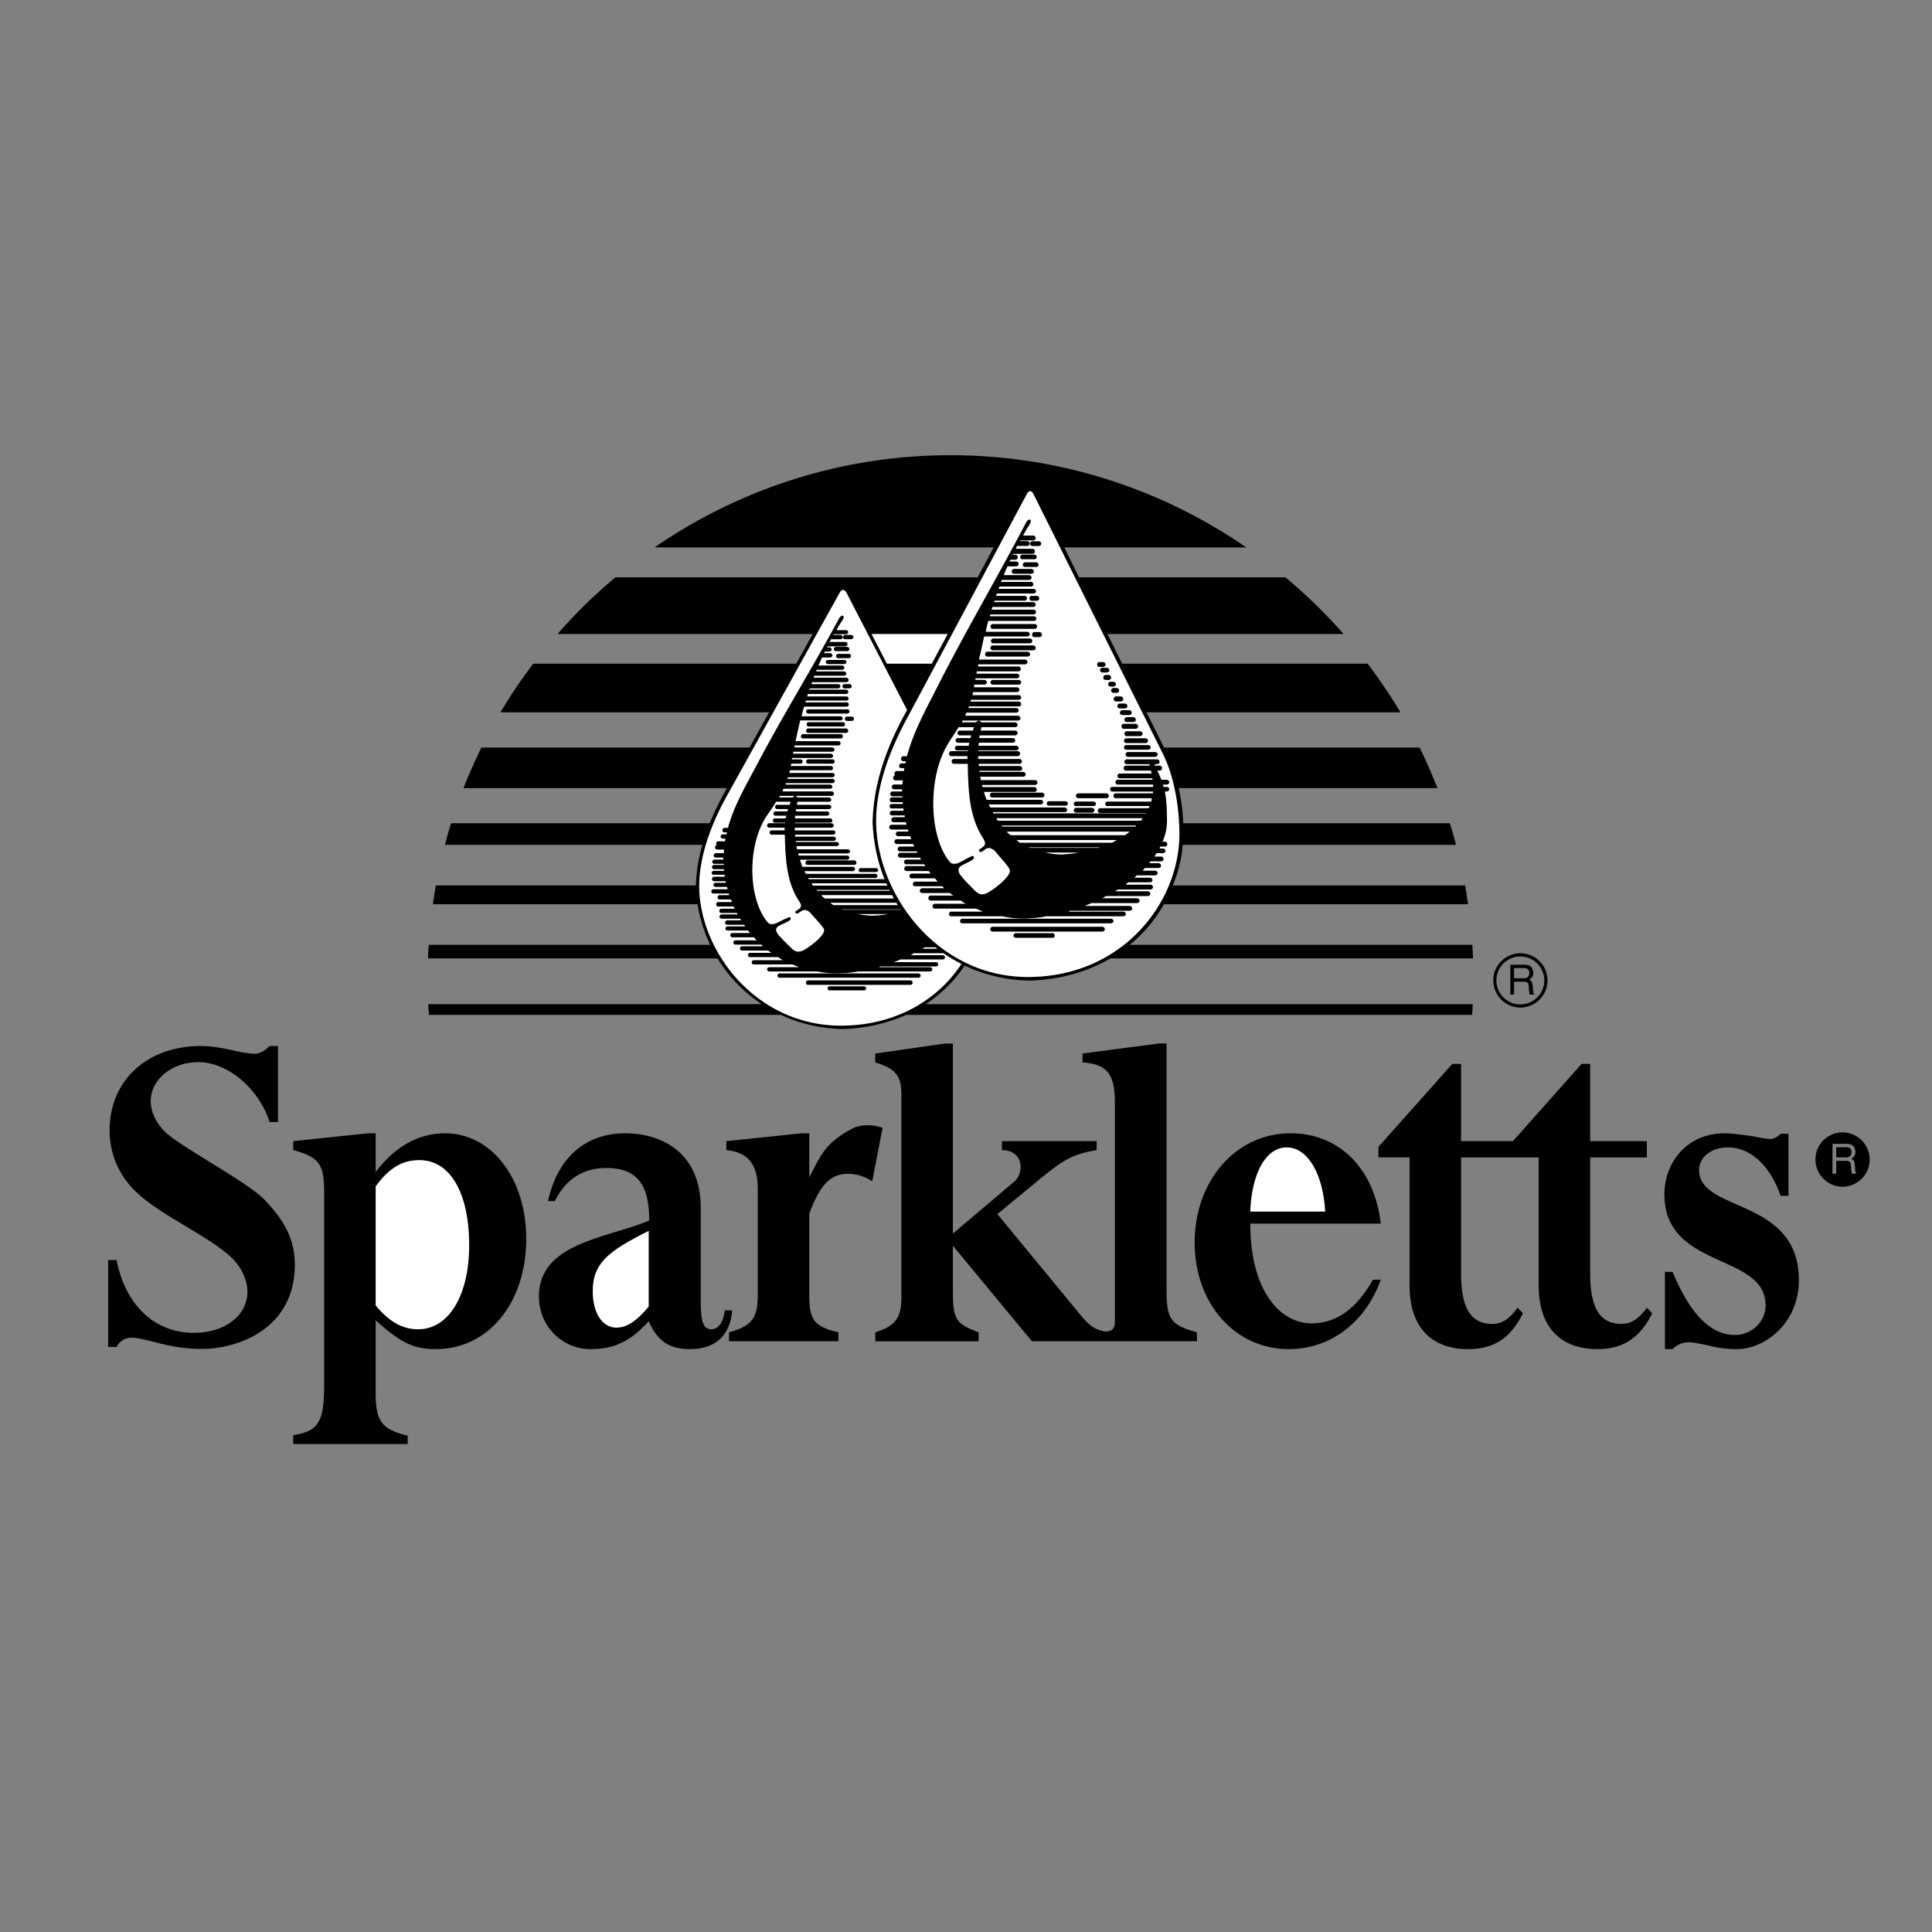 <svg xmlns="http://www.w3.org/2000/svg" width="2500" height="2500" viewBox="0 0 192.756 192.756"><rect x="0" y="0" width="192.756" height="192.756" fill="#808080" stroke="none"/><g fill-rule="evenodd" clip-rule="evenodd"><path fill="#fff" fill-opacity="0" d="M0 0h192.756v192.756H0V0z"/><path d="M118.047 82.132a19.258 19.258 0 0 0-.445-3.497h25.816a54.76 54.76 0 0 0-1.785-4.05h-25.494l-1.748-3.515h25.334c-1-1.677-2.105-3.283-3.266-4.853h-24.494l-1.48-2.961h23.566a54.118 54.118 0 0 0-5.799-5.656h-20.605l-1.463-2.979h18.162c-8.402-5.798-18.59-9.206-29.508-9.206-10.937 0-21.124 3.408-29.544 9.206h33.843L97.549 57.6H61.404a50.872 50.872 0 0 0-5.78 5.656h25.459l-1.642 2.961H53.197a52.482 52.482 0 0 0-3.265 4.853h26.797l-1.945 3.515H48.023a63.834 63.834 0 0 0-1.784 4.05h26.297l-.268.464a29.5 29.5 0 0 0-1.463 3.033H45.008a29.353 29.353 0 0 0-.606 2.159h25.672c-.375 1.32-.607 2.658-.642 4.05h-25.94c-.125.606-.214 1.249-.303 1.873h26.403a14.907 14.907 0 0 0 1.267 4.05H42.778c-.036.446-.072.91-.072 1.356H71.59c1.106 1.82 2.623 3.373 4.407 4.568H42.725c.018.355.054.713.071 1.07h35.128c1.891.891 3.997 1.373 6.244 1.408 2.266-.088 4.354-.57 6.227-1.408h56.484l.053-1.07H92.357a13.817 13.817 0 0 0 3.889-3.854c1.98.946 4.21 1.481 6.601 1.499 2.943-.107 5.639-.875 7.939-2.212h36.18c-.018-.446-.053-.91-.07-1.356h-34.184a14.143 14.143 0 0 0 3.408-4.05h30.348c-.09-.625-.18-1.267-.287-1.873h-29.168c.393-.963.695-1.998.873-3.086.055-.321.09-.643.107-.963h27.279a43.605 43.605 0 0 0-.625-2.159h-26.6v-.002z"/><path d="M103.098 49.27l12.951 25.993c1.215 2.462 1.625 5.638 1.625 7.993-.037 6.851-5.691 14.076-14.826 14.219-9.491.18-15.718-8.652-15.432-16.11.143-3.175 1.355-6.512 3.033-9.616l12.007-22.479c.177-.357.462-.357.642 0z" fill="#fff"/><path d="M94.124 95.102c.571.393 1.178.75 1.802 1.07-2.266 3.461-6.352 6.066-11.757 6.156-8.867.16-14.683-7.761-14.397-14.416.125-2.854 1.267-5.87 2.819-8.635L83.794 59.1c.178-.321.446-.321.642 0l6.065 11.739-.392.713c-1.766 3.318-2.979 6.797-3.05 10.526.089 1.98.481 3.889 1.195 5.638h-7.583c0-.054 0-.071-.035-.125h6.672c.143 0 .232-.089.232-.196 0-.125-.089-.214-.232-.214h-6.904c-.054-.107-.125-.179-.143-.268h4.817c.125 0 .232-.107.232-.196a.225.225 0 0 0-.232-.232h-5.031c-.071-.25-.161-.463-.232-.713h4.675c.143 0 .25-.089.25-.196 0-.125-.107-.214-.25-.214h-4.817c0-.072-.035-.143-.035-.214h4.924c.125 0 .25-.089.25-.196 0-.125-.125-.214-.25-.214H79.53c-.035-.107-.035-.196-.071-.321h3.996c.143 0 .25-.089.25-.196 0-.125-.107-.214-.25-.214h-4.05V83.9h3.747c.125 0 .25-.089.25-.214s-.125-.214-.25-.214h-3.818v-.196h3.782c.143 0 .232-.107.232-.214 0-.125-.089-.214-.232-.214h-3.818v-.268h3.64c.143 0 .25-.107.25-.196a.244.244 0 0 0-.25-.25h-3.64v-.054h3.515c.125 0 .232-.107.232-.196a.225.225 0 0 0-.232-.232h-3.515c.036-.107.036-.161.036-.268h3.158c.143 0 .25-.089.25-.196 0-.143-.107-.232-.25-.232h-3.087c0-.071 0-.178.036-.232h3.265c.125 0 .232-.107.232-.214 0-.125-.107-.214-.232-.214h-3.211c.035-.107.071-.196.071-.303h3.14c.125 0 .232-.107.232-.196a.236.236 0 0 0-.232-.232h-3.14c-.107-.196-.339-.196-.482 0h-1.338c0-.071.036-.089.071-.16h5.156c.143 0 .232-.107.232-.197 0-.143-.089-.25-.232-.25h-4.906c.018-.089.071-.161.089-.268h4.656c.125 0 .232-.089.232-.179a.224.224 0 0 0-.232-.231H78.37c.018-.036.018-.072.018-.143h4.656c.143 0 .232-.089.232-.196 0-.143-.09-.232-.232-.232h-4.478c0-.054.036-.107.036-.161h4.442c.143 0 .232-.107.232-.214 0-.125-.09-.214-.232-.214h-4.299c.036-.107.036-.178.071-.268h4.05c.143 0 .25-.107.25-.196 0-.143-.107-.231-.25-.231h-3.979c.036-.072.036-.179.036-.232h.91c.143 0 .25-.089.25-.214s-.107-.214-.25-.214h-.821v-.143h3.854c.143 0 .25-.107.25-.196 0-.125-.107-.232-.25-.232H79.12c0-.071.036-.125.036-.196h3.854c.143 0 .25-.107.25-.196 0-.125-.107-.232-.25-.232h-3.747c0-.071 0-.143.036-.196h4.335c.143 0 .231-.09.231-.214 0-.125-.089-.214-.231-.214H79.37c.161-.696.303-1.356.464-2.07h4.014c.125 0 .232-.089.232-.178a.225.225 0 0 0-.232-.232h-3.871c.071-.339.143-.625.25-.963h4.228c.143 0 .232-.107.232-.196 0-.143-.089-.232-.232-.232h-4.103c0-.071.054-.107.054-.178h4.032c.125 0 .232-.089.232-.197 0-.125-.107-.214-.232-.214h-3.907c.036-.071.036-.178.071-.25h3.783c.142 0 .25-.089.25-.196 0-.143-.107-.232-.25-.232h-3.658c.054-.036.054-.107.071-.125h2.801c.125 0 .25-.107.25-.196 0-.143-.125-.232-.25-.232h-2.658c.053-.071.053-.125.071-.196h3.425c.125 0 .232-.107.232-.196 0-.143-.107-.25-.232-.25H81.19c0-.071.036-.125.054-.196h2.926c.143 0 .268-.089.268-.196 0-.143-.125-.232-.268-.232h-2.729c0-.053.018-.107.018-.161h2.551c.143 0 .232-.107.232-.196a.225.225 0 0 0-.232-.232h-2.34c.107-.268.215-.535.339-.803h.803c.125 0 .232-.089.232-.196a.225.225 0 0 0-.232-.232h-.589c0-.071.036-.089.072-.16h.446c.125 0 .232-.107.232-.197a.236.236 0 0 0-.232-.232h-.25c.035-.036.035-.071.035-.089h1.784c.143 0 .25-.125.25-.214 0-.125-.107-.232-.25-.232h-1.552c.053-.089.107-.16.143-.268h.945c.125 0 .232-.089.232-.196a.235.235 0 0 0-.232-.231h-.695c0-.036.035-.036.035-.072h1.196c.142 0 .25-.089.25-.196 0-.125-.107-.214-.25-.214h-.928c.196-.375.41-.713.625-1.035.285-.429-.107-.589-.357-.143-2.658 4.942-5.53 9.527-8.313 14.808-1.106 2.087-2.141 3.817-2.783 6.102h-.356c-.107 0-.196.106-.196.25 0 .089.089.196.196.196h.25c0 .071-.036.125-.036.196h-.375c-.107 0-.214.09-.214.232 0 .089.107.196.214.196h.267c0 .089-.036.16-.036.268h-.696c-.089 0-.196.089-.196.232 0 .053.036.125.071.161-.107 0-.178.089-.178.232 0 .107.107.196.214.196h.678c0 .143-.018.232-.018.357h-.803c-.089 0-.214.106-.214.25 0 .089.125.196.214.196h.749V85.759h-.891a.233.233 0 0 0-.214.232c0 .106.125.196.214.196h.945v.107h-.963a.206.206 0 0 0-.214.214c0 .107.089.214.214.214h.981v.161h-1.035c-.089 0-.196.107-.196.196 0 .107.107.196.196.196h1.106v.196h-1.052c-.125 0-.214.107-.214.25 0 .089.089.196.214.196h1.16v.16h-1.017c-.125 0-.214.089-.214.232 0 .089.089.178.214.178h1.124a.576.576 0 0 1 .071.232h-1.392a.225.225 0 0 0-.232.231c0 .09.089.197.232.197h1.516c0 .071.036.107.036.161h-.964c-.089 0-.196.107-.196.231 0 .107.107.197.196.197h1.143c.035.103.071.175.107.264h-1.392c-.089 0-.196.107-.196.25 0 .089.107.196.196.196h1.553c.035.089.071.161.106.214h-1.338c-.107 0-.196.107-.196.232 0 .106.089.196.196.196h1.57c0 .071.054.107.054.143h-1.588c-.107 0-.215.107-.215.232 0 .089.107.196.215.196h1.855c.036.072.036.09.072.161h-1.374c-.107 0-.214.107-.214.25 0 .089.107.196.214.196h1.695c.018.054.054.089.089.161H72.59a.217.217 0 0 0-.214.214c0 .107.107.196.214.196h2.051c.072.125.143.178.179.25h-1.748c-.107 0-.214.089-.214.231 0 .107.107.197.214.197h2.159c.071.107.178.196.25.303h-2.105c-.107 0-.214.089-.214.232 0 .089.107.196.214.196h2.586c.036.054.09.09.125.161h-2.034a.236.236 0 0 0-.232.232c0 .089.107.196.232.196h2.587c.107.089.214.161.321.232H74.82c-.107 0-.196.107-.196.232 0 .089.089.196.196.196h2.819c.143.107.303.196.446.303h-2.873c-.125 0-.214.089-.214.231 0 .107.089.197.214.197h3.872c.214.106.411.16.625.268h-2.961c-.107 0-.214.106-.214.232 0 .088.107.195.214.195h4.781c.696.143 1.374.195 2.105.195.66-.035 1.302-.053 1.962-.195h7.19c.143 0 .232-.107.232-.195a.224.224 0 0 0-.232-.232h-5.103c.054-.036.125-.036.143-.072h5.548c.143 0 .232-.089.232-.195 0-.143-.089-.232-.232-.232H89.2c.214-.107.428-.161.624-.268h4.21c.143 0 .25-.089.25-.196 0-.143-.107-.232-.25-.232h-3.175c.107-.054.196-.125.321-.196h2.944v-.001z" fill="#fff"/><path d="M76.461 81.454c.286-.428.642-.892.963-1.463h1.463c-.036.107-.071.196-.107.303h-1.231a.206.206 0 0 0-.214.214c0 .107.089.214.214.214h1.089a.506.506 0 0 0-.072.232h-1.213c-.089 0-.196.089-.196.232 0 .107.107.196.196.196h1.106c-.018.107-.071.161-.071.268H77.3c-.107 0-.197.089-.197.232 0 .089.089.196.197.196h1.034v.054h-1.587c-.107 0-.214.107-.214.25 0 .089.107.196.214.196h1.552a.345.345 0 0 0 0 .268h-1.32c-.089 0-.196.089-.196.214 0 .107.107.214.196.214h1.32c.071 2.355.143 4.764 1.481 6.708.107.196.232.41.035.625-.178.161-.285.214-.41.286-.143.106.054.339.197.231.178-.107.231-.161.41-.25.25-.178.588-.054.838.196.375.463.856.928 1.195 1.374.214.268.304.464-.143.981-.393.481-1.106 1.017-1.677 1.355-.446.214-.785.286-1.267-.178-.428-.429-.696-.66-1.285-1.32-.196-.268-.41-.589-.036-.856.357-.232.821-.357 1.178-.625.161-.143.036-.374-.143-.268-.41.161-.678.321-1.177.554-.268.125-.678.178-.856-.018-1.998-2.266-2.14-7.6-.178-10.615zM88.486 66.218l-1.534-2.961h7.6l-1.588 2.961h-4.478z" fill="#fff"/><path d="M116.389 78.51h-.303c-.037-.089-.037-.161-.072-.231h.375c.143 0 .268-.107.268-.232 0-.143-.125-.25-.268-.25h-.518c-.125-.303-.25-.589-.41-.91h.232c.143 0 .25-.125.25-.232 0-.16-.107-.268-.25-.268h-.465c0-.036 0-.036-.018-.036 0-.036 0-.071-.035-.107h.25c.143 0 .268-.107.268-.214a.263.263 0 0 0-.268-.267h-3.033c-.09 0-.215.107-.215.267 0 .107.125.214.215.214h2.301v.143h-2.373c-.105 0-.213.107-.213.268 0 .107.107.232.213.232h2.516c0 .089.037.179.072.286h-3.211c-.107 0-.215.107-.215.25 0 .106.107.231.215.231h3.281v.143h-3.461c-.107 0-.23.107-.23.25 0 .125.123.232.23.232h3.533v.231h-4.086c-.107 0-.213.089-.213.25 0 .107.105.214.213.214h4.068v.179h-3.746c-.107 0-.197.125-.197.25s.09.231.197.231h3.621c0 .107-.035.232-.035.339h-4.389c-.107 0-.215.107-.215.25 0 .107.107.196.215.196h4.209a.514.514 0 0 0-.07.214h-4.871c-.107 0-.232.107-.232.268 0 .107.125.214.232.214h4.604v.036H99.084c0-.036 0-.071-.037-.125h7.172c.125 0 .25-.089.25-.196a.26.26 0 0 0-.25-.268h-7.422c-.035-.107-.105-.178-.16-.303h5.174c.143 0 .268-.107.268-.214 0-.143-.125-.25-.268-.25h-5.387c-.072-.268-.197-.517-.25-.785h4.994c.162 0 .268-.107.268-.214 0-.161-.105-.268-.268-.268h-5.154c0-.071-.037-.143-.037-.214h5.281c.143 0 .25-.125.25-.214 0-.161-.107-.268-.25-.268h-5.387c-.037-.107-.037-.232-.09-.339h4.281c.16 0 .268-.107.268-.214a.263.263 0 0 0-.268-.268h-4.354v-.107h4.033c.143 0 .25-.107.25-.214 0-.143-.107-.268-.25-.268h-4.086v-.214h4.049c.145 0 .25-.107.25-.232a.243.243 0 0 0-.25-.25H97.6v-.285h3.926c.143 0 .25-.125.25-.232 0-.143-.107-.268-.25-.268H97.6v-.071h3.766c.16 0 .268-.106.268-.214 0-.143-.107-.25-.268-.25H97.6c.055-.125.055-.196.055-.303h3.371c.16 0 .268-.107.268-.214 0-.161-.107-.25-.268-.25h-3.318c0-.089 0-.196.055-.268h3.496c.16 0 .268-.125.268-.232 0-.143-.107-.25-.268-.25h-3.426c.037-.107.072-.232.072-.339h3.354c.16 0 .268-.107.268-.214a.263.263 0 0 0-.268-.268h-3.354c-.125-.214-.375-.214-.518 0h-1.41c0-.054.018-.107.071-.178h5.495c.16 0 .268-.107.268-.214 0-.16-.107-.268-.268-.268H96.3c.036-.107.071-.178.107-.303h4.96c.16 0 .268-.107.268-.215 0-.143-.107-.25-.268-.25h-4.764c.053-.053.053-.071.053-.161h4.978c.143 0 .25-.089.25-.214 0-.143-.107-.268-.25-.268h-4.799c0-.071.035-.107.035-.179h4.764c.143 0 .25-.107.25-.214a.244.244 0 0 0-.25-.25h-4.621c.053-.125.053-.197.072-.303h4.352c.162 0 .268-.107.268-.214 0-.161-.105-.268-.268-.268h-4.264c.018-.071.018-.196.018-.268h1c.16 0 .268-.106.268-.214 0-.143-.107-.25-.268-.25h-.875v-.161h4.121c.162 0 .268-.107.268-.214 0-.143-.105-.25-.268-.25h-4.014c0-.071.035-.161.035-.232h4.141c.143 0 .25-.107.25-.232s-.107-.25-.25-.25h-4.016c0-.072 0-.143.018-.214h4.658c.143 0 .248-.125.248-.232a.242.242 0 0 0-.248-.25h-4.586c.197-.785.34-1.517.518-2.302h4.281c.16 0 .268-.107.268-.214 0-.143-.107-.25-.268-.25h-4.121c.072-.375.143-.696.25-1.088h4.549c.143 0 .25-.107.25-.196 0-.161-.107-.268-.25-.268h-4.389c0-.071.035-.125.035-.178h4.301c.16 0 .268-.125.268-.232 0-.143-.107-.25-.268-.25h-4.156c.035-.089.035-.196.07-.268h4.051c.16 0 .268-.107.268-.232a.26.26 0 0 0-.268-.25h-3.908c.053-.036.053-.107.072-.143h2.996c.143 0 .25-.125.25-.214 0-.16-.107-.268-.25-.268h-2.836c.018-.071.018-.143.07-.232h3.641c.16 0 .268-.107.268-.214 0-.143-.107-.25-.268-.25h-3.461a.42.42 0 0 1 .088-.232h3.123c.143 0 .25-.107.25-.214a.244.244 0 0 0-.25-.25h-2.943c0-.071.018-.125.018-.196h2.73c.16 0 .266-.107.266-.214 0-.161-.105-.268-.266-.268h-2.498c.105-.304.213-.589.373-.875h.84c.16 0 .268-.125.268-.232 0-.143-.107-.25-.268-.25h-.625c0-.072.035-.107.09-.178h.463c.143 0 .25-.125.25-.232 0-.16-.107-.268-.25-.268h-.268c.055-.018.055-.071.055-.089h1.908c.16 0 .268-.125.268-.232a.263.263 0 0 0-.268-.268h-1.641c.018-.106.088-.178.125-.285h.998c.16 0 .268-.125.268-.232 0-.143-.107-.25-.268-.25h-.73c0-.036.035-.036.035-.072h1.285c.16 0 .268-.107.268-.214 0-.161-.107-.268-.268-.268h-1c.232-.411.445-.767.678-1.142.303-.481-.107-.66-.375-.143-2.871 5.495-5.922 10.615-8.902 16.485-1.178 2.337-2.284 4.282-2.979 6.815h-.375c-.107 0-.214.125-.214.268 0 .107.107.232.214.232h.268c0 .071-.036.143-.036.214h-.41c-.107 0-.232.107-.232.25 0 .125.125.231.232.231h.285c0 .107-.018.179-.018.286h-.75c-.107 0-.214.125-.214.268 0 .071.036.143.053.179-.107 0-.178.107-.178.267 0 .107.125.214.232.214h.731c0 .143-.036.25-.036.411h-.856c-.089 0-.214.106-.214.25 0 .107.125.232.214.232h.821v.214h-.964c-.106 0-.214.107-.214.25 0 .125.107.231.214.231h1v.107h-1.035c-.107 0-.232.107-.232.25 0 .125.125.231.232.231h1.07v.179h-1.106c-.107 0-.214.107-.214.232a.23.23 0 0 0 .214.214h1.177v.232h-1.142c-.107 0-.232.107-.232.25 0 .107.125.214.232.214h1.267v.179h-1.106c-.125 0-.231.125-.231.268 0 .125.106.231.231.231h1.213c.018.072.071.179.071.25h-1.48c-.143 0-.25.107-.25.268 0 .089.107.214.25.214h1.624c0 .071.036.107.036.196h-1.035c-.107 0-.213.09-.213.25 0 .107.106.214.213.214h1.213c.054.125.089.196.107.303h-1.463c-.107 0-.214.107-.214.25 0 .106.107.231.214.231h1.659c.036.107.071.179.107.25h-1.427c-.107 0-.232.125-.232.268 0 .107.125.214.232.214h1.694c0 .071.036.107.036.143h-1.695c-.125 0-.232.107-.232.268 0 .107.107.214.232.214h1.999c.018.072.018.125.071.196h-1.498c-.089 0-.196.107-.196.25 0 .107.107.214.196.214h1.819a.62.62 0 0 0 .125.178h-1.891c-.107 0-.232.125-.232.268 0 .125.125.232.232.232h2.212c.071.107.143.178.178.25h-1.873c-.107 0-.232.107-.232.268 0 .107.125.214.232.214h2.319c.072.107.179.214.268.321h-2.248c-.125 0-.232.125-.232.268 0 .125.107.196.232.196h2.729c.054.089.125.125.161.197h-2.177a.269.269 0 0 0-.25.25c0 .125.125.232.25.232h2.766c.107.107.214.178.339.25h-2.284c-.107 0-.214.107-.214.268 0 .107.107.232.214.232h3.015c.143.107.321.196.482.321H93.25c-.107 0-.214.107-.214.268a.23.23 0 0 0 .214.214h4.139c.213.107.445.179.66.303h-3.158c-.107 0-.214.107-.214.25 0 .106.107.214.214.214h5.121c.73.16 1.463.231 2.248.231.713-.053 1.408-.071 2.104-.231h7.707c.145 0 .25-.107.25-.214a.243.243 0 0 0-.25-.25h-5.459c.035-.053.107-.053.143-.089h5.941c.143 0 .268-.107.268-.214a.264.264 0 0 0-.268-.268h-4.459c.213-.106.445-.178.66-.285h4.531c.16 0 .268-.125.268-.232 0-.143-.107-.25-.268-.25h-3.426c.107-.071.232-.161.338-.214h4.176c.143 0 .25-.125.25-.232a.244.244 0 0 0-.25-.25h-3.248c.072-.089.18-.107.25-.178h3.248c.143 0 .268-.125.268-.232 0-.143-.125-.25-.268-.25h-2.463c.072-.071.143-.143.25-.231h2.176c.145 0 .25-.089.25-.197 0-.16-.105-.268-.25-.268h-1.551l.232-.232h1.818c.16 0 .268-.107.268-.214 0-.143-.107-.25-.268-.25h-1.23c.072-.072.143-.161.215-.268h1.355c.16 0 .268-.107.268-.214 0-.161-.107-.268-.268-.268h-.91a.604.604 0 0 1 .143-.179h1.035c.143 0 .25-.125.25-.231a.244.244 0 0 0-.25-.25h-.66c.053-.107.143-.214.213-.339h.625c.143 0 .268-.107.268-.214 0-.143-.125-.25-.268-.25h-.32c.035-.071.035-.125.053-.196h.465c.143 0 .25-.107.25-.214 0-.161-.107-.268-.25-.268h-.232a5.134 5.134 0 0 0 .445-2.355c0-1.213-.07-1.998-.213-2.658h.178c.143 0 .268-.107.268-.214-.002-.152-.127-.242-.269-.242z"/><path d="M109.662 66.539h.375c.143 0 .268-.107.268-.232 0-.143-.125-.25-.268-.25h-.375c-.107 0-.195.107-.195.25 0 .125.088.232.195.232zM109.752 66.878c0 .107.107.214.215.214h.445c.143 0 .268-.107.268-.214 0-.143-.125-.25-.268-.25h-.445c-.108 0-.215.108-.215.25zM110.305 67.342c-.125 0-.232.125-.232.268 0 .125.107.232.232.232h.285c.162 0 .268-.107.268-.232a.262.262 0 0 0-.268-.268h-.285zM110.555 68.27c0 .107.125.232.215.232h.32c.125 0 .25-.125.25-.232a.255.255 0 0 0-.25-.25h-.32c-.09 0-.215.107-.215.25zM110.857 68.894c0 .125.107.232.232.232h.32c.145 0 .25-.107.25-.232a.254.254 0 0 0-.25-.25h-.32c-.124.001-.232.126-.232.25zM111.107 69.75c0 .125.107.232.232.232h.463c.162 0 .268-.107.268-.232a.262.262 0 0 0-.268-.268h-.463c-.124.001-.232.126-.232.268zM111.482 70.464c0 .107.107.214.215.214h.518c.16 0 .266-.107.266-.214 0-.161-.105-.268-.266-.268h-.518c-.107.001-.215.108-.215.268zM111.732 71.107c0 .125.125.231.232.231h.695c.143 0 .25-.107.25-.231a.255.255 0 0 0-.25-.25h-.695c-.107 0-.232.125-.232.25zM112.178 71.82c0 .107.125.214.215.214h.678c.143 0 .25-.107.25-.214 0-.143-.107-.268-.25-.268h-.678c-.09 0-.215.125-.215.268zM112.107 72.213c-.125 0-.215.125-.215.268 0 .125.09.232.215.232h1.178c.143 0 .268-.107.268-.232a.275.275 0 0 0-.268-.268h-1.178zM112.178 73.229c0 .089.125.214.215.214h1.338c.143 0 .268-.125.268-.214a.263.263 0 0 0-.268-.268h-1.338c-.09.001-.215.108-.215.268zM112.143 73.925c0 .107.107.214.232.214h1.908c.143 0 .25-.107.25-.214 0-.161-.107-.268-.25-.268h-1.908c-.125.001-.232.108-.232.268zM112.143 74.585c0 .107.107.214.232.214h2.158c.16 0 .268-.107.268-.214 0-.143-.107-.25-.268-.25h-2.158c-.125 0-.232.108-.232.25zM112.303 75.281c0 .107.09.232.215.232h2.711c.16 0 .268-.125.268-.232 0-.143-.107-.25-.268-.25h-2.711c-.125.001-.215.108-.215.25zM107.344 81.08h1.588c.143 0 .268-.107.268-.232 0-.143-.125-.25-.268-.25h-1.588c-.107 0-.215.106-.215.25 0 .124.107.232.215.232zM107.344 80.419h1.73c.16 0 .268-.089.268-.196 0-.143-.107-.25-.268-.25h-1.73c-.107 0-.215.107-.215.25 0 .107.107.196.215.196zM107.576 79.634h2.801c.143 0 .25-.107.25-.231a.255.255 0 0 0-.25-.25h-2.801c-.125 0-.232.125-.232.25 0 .124.107.231.232.231zM104.65 80.384h1.623c.143 0 .268-.072.268-.196 0-.143-.125-.25-.268-.25h-1.623c-.107 0-.215.106-.215.25.001.124.108.196.215.196zM98.762 79.349c0 .106.107.214.215.214h4.977c.143 0 .25-.107.25-.214 0-.143-.107-.268-.25-.268h-4.977c-.108.001-.215.125-.215.268zM101.635 67.842h-2.588c-.105 0-.23.107-.23.25 0 .107.125.214.23.214h2.588c.143 0 .25-.106.25-.214a.245.245 0 0 0-.25-.25zM98.494 65.023c-.107 0-.213.107-.213.268 0 .107.105.214.213.214h4.014c.145 0 .268-.107.268-.214a.262.262 0 0 0-.268-.268h-4.014zM103.33 64.666c0-.161-.107-.268-.268-.268h-4.016c-.105 0-.23.107-.23.268 0 .107.125.214.23.214h4.016c.161 0 .268-.107.268-.214zM98.869 63.97c0 .107.107.214.215.214h3.656c.143 0 .25-.107.25-.214 0-.161-.107-.268-.25-.268h-3.656c-.107.001-.215.108-.215.268zM103.686 63.061h-.518c-.105 0-.195.125-.195.268 0 .125.09.232.195.232h.518c.162 0 .268-.107.268-.232a.262.262 0 0 0-.268-.268zM103.223 62.257h-4.176c-.105 0-.23.107-.23.268 0 .107.125.214.23.214h4.176c.143 0 .25-.107.25-.214 0-.16-.108-.268-.25-.268zM102.705 59.724c0 .089.107.214.213.214h.518c.143 0 .25-.125.25-.214 0-.16-.107-.268-.25-.268h-.518c-.106.001-.213.108-.213.268zM100.939 57.03c0 .107.088.214.213.214h1.73c.16 0 .268-.107.268-.214a.263.263 0 0 0-.268-.268h-1.73c-.125 0-.213.126-.213.268zM103.615 56.37c0-.161-.107-.268-.25-.268h-1.105c-.107 0-.215.107-.215.268 0 .107.107.196.215.196h1.105c.143 0 .25-.089.25-.196zM103.168 55.799c.162 0 .268-.107.268-.214 0-.143-.105-.25-.268-.25h-1.176c-.107 0-.215.107-.215.25 0 .106.107.214.215.214h1.176zM102.775 54.247c0 .107.107.232.215.232h.625c.16 0 .268-.125.268-.232 0-.143-.107-.25-.268-.25h-.625c-.107.001-.215.107-.215.25zM85.863 87.002h1.517c.143 0 .232-.071.232-.16a.225.225 0 0 0-.232-.232h-1.517c-.107 0-.196.107-.196.232 0 .089.089.16.196.16zM80.351 86.092c0 .09.125.197.214.197h4.638c.143 0 .25-.107.25-.197a.244.244 0 0 0-.25-.25h-4.638c-.089.001-.214.108-.214.25zM83.044 75.763h-2.408c-.107 0-.214.089-.214.214s.106.214.214.214h2.408c.143 0 .232-.089.232-.214s-.089-.214-.232-.214zM80.119 73.248c-.107 0-.214.089-.214.231 0 .09.107.197.214.197h3.746c.143 0 .232-.107.232-.197 0-.143-.089-.231-.232-.231h-3.746zM84.632 72.926a.244.244 0 0 0-.25-.25h-3.747c-.107 0-.214.107-.214.25 0 .089.106.196.214.196h3.747c.143.001.25-.106.25-.196zM80.476 72.284c0 .107.089.197.196.197h3.408c.143 0 .231-.089.231-.197 0-.143-.089-.231-.231-.231h-3.408c-.107-.001-.196.088-.196.231zM84.971 71.499h-.481c-.107 0-.196.089-.196.214 0 .107.089.214.196.214h.481c.143 0 .232-.107.232-.214 0-.125-.089-.214-.232-.214zM84.525 70.768h-3.889a.217.217 0 0 0-.214.214.23.23 0 0 0 .214.214h3.889c.143 0 .232-.107.232-.214 0-.125-.089-.214-.232-.214zM84.043 68.484c0 .089.107.196.196.196h.5c.125 0 .232-.107.232-.196a.225.225 0 0 0-.232-.232h-.5c-.088 0-.196.089-.196.232zM82.384 66.058c0 .107.107.196.214.196h1.624c.143 0 .231-.089.231-.196 0-.125-.089-.214-.231-.214h-1.624a.217.217 0 0 0-.214.214zM84.9 65.451c0-.125-.089-.214-.232-.214h-1.035a.217.217 0 0 0-.214.214c0 .125.107.214.214.214h1.035c.143 0 .232-.089.232-.214zM84.49 64.969c.143 0 .25-.089.25-.196 0-.143-.107-.232-.25-.232h-1.088c-.125 0-.214.089-.214.232 0 .107.09.196.214.196h1.088zM84.097 63.578c0 .107.125.196.214.196h.589c.143 0 .25-.089.25-.196 0-.125-.107-.231-.25-.231h-.589c-.089-.001-.214.106-.214.231zM88.45 87.252z"/><path d="M94.605 74.175c.286-.481.66-.999 1.035-1.624h1.534c-.035.107-.088.232-.107.339h-1.319c-.107 0-.214.107-.214.25 0 .107.107.232.214.232h1.16a.653.653 0 0 0-.071.268H95.57a.24.24 0 0 0-.232.25c0 .107.125.214.232.214h1.16a.58.58 0 0 0-.072.303h-1.177c-.107 0-.214.107-.214.25a.23.23 0 0 0 .214.214h1.088v.071h-1.677c-.107 0-.214.125-.214.268 0 .107.107.232.214.232h1.659c-.054.107-.054.178 0 .285h-1.392c-.107 0-.214.107-.214.25 0 .125.107.232.214.232h1.392c.054 2.623.125 5.316 1.569 7.475.107.232.268.5.055.714-.197.196-.303.268-.465.339-.125.107.072.357.232.25.178-.107.25-.196.445-.304.25-.178.625-.018.893.232.393.518.91 1.035 1.285 1.552.213.286.338.518-.143 1.07-.447.553-1.195 1.124-1.82 1.499-.482.25-.838.321-1.355-.196-.446-.464-.75-.714-1.356-1.445-.232-.303-.428-.678-.036-.981.375-.25.875-.392 1.232-.695.178-.143.053-.411-.143-.286-.447.178-.714.375-1.231.625-.304.16-.749.178-.928-.036-2.124-2.517-2.267-8.493-.18-11.847z" fill="#fff"/><path d="M86.202 98.402h-3.443c-.089 0-.196.09-.196.215 0 .107.107.195.196.195h3.443c.107 0 .214-.088.214-.195a.217.217 0 0 0-.214-.215zM90.823 97.814H80.6c-.107 0-.196.125-.196.25 0 .088.089.195.196.195h10.223c.143 0 .231-.107.231-.195.001-.125-.088-.25-.231-.25zM91.608 97.117H77.782c-.107 0-.214.107-.214.232 0 .107.107.197.214.197h13.826c.143 0 .25-.09.25-.197 0-.124-.108-.232-.25-.232zM105.023 93.104h-3.674c-.125 0-.232.107-.232.25 0 .107.107.214.232.214h3.674c.107 0 .215-.107.215-.214 0-.143-.107-.25-.215-.25zM109.967 92.461H99.012c-.107 0-.215.125-.215.25s.107.232.215.232h10.955c.143 0 .268-.107.268-.232-.001-.124-.126-.25-.268-.25zM110.822 91.659H95.997c-.107 0-.214.107-.214.25a.23.23 0 0 0 .214.214h14.825c.143 0 .268-.106.268-.214 0-.143-.125-.25-.268-.25z"/><path d="M93.321 94.513c.071.054.143.107.214.143h-1.517c.072-.053.179-.089.25-.143h1.053zM89.431 90.071c.054.071.09.161.143.232h-6.422a1.101 1.101 0 0 1-.286-.232h6.565zM89.003 89.304c.053.107.125.231.178.339h-6.886a1.597 1.597 0 0 1-.357-.339h7.065zM88.736 88.787c.018.036.035.054.035.089h-7.243c-.018-.036-.018-.054-.071-.089h7.279zM88.432 88.126c.036.089.072.161.09.232h-7.404a.418.418 0 0 1-.125-.232h7.439zM89.859 90.731c0 .018.018.036.018.036h-5.834v-.036h5.816zM87.094 91.356c-.535 0-1.053-.072-1.57-.161h3.104c-.517.089-1.034.143-1.534.161zM113.998 81.632c-.053.107-.125.179-.16.25H99.564a.875.875 0 0 1-.16-.25h14.594zM112.25 83.328h-11.418a1.833 1.833 0 0 1-.393-.357h12.256c-.142.142-.302.249-.445.357zM110.965 84.077h-9.223c-.107-.089-.197-.161-.305-.268h9.973c-.142.107-.303.179-.445.268zM109.662 84.594h-6.957v-.054h7.012c-.055.001-.055.054-.055.054zM113.285 82.471h-13.273c-.037-.018-.037-.071-.09-.107h13.434a.15.15 0 0 1-.071.107zM105.988 85.254a7.86 7.86 0 0 1-1.713-.196h3.336c-.552.125-1.107.143-1.623.196z" fill="#fff"/><path d="M27.739 104.361H26.9c-.535.535-1.035.768-1.463.768-.749 0-1.588-.197-2.479-.393-.875-.197-1.873-.375-2.944-.375-5.334 0-9.081 3.443-9.081 8.402 0 2.248.838 4.389 2.569 6.084 2.409 2.391 7.493 4.531 9.706 6.727 1.088 1.123 1.481 2.391 1.481 3.301 0 2.336-2.213 4.104-5.317 4.104-4.139 0-6.904-2.98-7.743-7.262h-.839v8.67h.839c.303-.588.839-.928 1.48-.928 1.481 0 3.604 1.125 7.047 1.125 3.55 0 9.259-1.998 9.259-8.385 0-2.48-.981-4.426-3.14-6.619-1.784-1.748-8.386-5.246-9.812-6.654-.892-.875-1.428-2-1.428-3.07 0-2.141 2.105-3.889 4.728-3.889 2.961 0 6.066 2.623 7.136 5.977h.839v-7.583h.001z"/><path d="M32.341 138.152c0 3.621-.5 4.656-3.086 5.031v.891h11.418v-.838c-2.587-.625-3.193-1.41-3.193-4.246v-7.262c2.551 2.303 3.836 2.873 6.012 2.873 5.228 0 9.01-4.604 9.01-11.008 0-6.012-3.461-10.525-8.1-10.525-2.641 0-5.013 1.32-6.922 3.871v-3.871h-.767l-7.458.785v.891c2.783.732 3.086 1.623 3.086 4.301v19.107z"/><path d="M37.479 118.367c1.374-1.893 2.694-2.623 4.371-2.623 3.05 0 4.959 3.246 4.959 8.492 0 5.031-2.052 8.385-5.084 8.385-1.552 0-2.836-.695-4.246-2.373v-11.881z" fill="#fff"/><path d="M69.914 120.508c0-5.496-3.871-7.439-7.546-7.439-4.015 0-6.78 2.516-7.69 6.762h.678c1.088-2.195 2.818-3.301 5.138-3.301 3.087 0 4.282 1.676 4.282 5.244-4.193 1.766-11.008 2.195-11.008 7.582 0 2.945 2.319 5.246 5.138 5.246 2.087 0 3.675-.57 5.405-2.355l.411-.428c.874 1.998 2.052 2.783 4.139 2.783 2.498 0 3.996-1.355 4.192-3.871h-.731c-.178 1.248-.642 1.891-1.374 1.891-.768 0-1.035-.803-1.035-2.676v-9.438h.001z"/><path d="M64.722 130.355c-1.178 1.428-2.177 2.105-3.229 2.105-1.409 0-2.355-1.48-2.355-3.623 0-2.676 1.321-3.924 5.584-6.029v7.547z" fill="#fff"/><path d="M88.058 112.533c-.66-.285-2.069-.465-3.104.105-2.623 1.41-3.068 2.623-4.211 4.818v-4.389h-.767l-7.511.785v.891c2.176.215 3.14 1.41 3.14 3.926v10.543c0 2.303-.589 3.088-2.872 3.711v.893h10.918v-.893c-2.498-.57-2.908-1.303-2.908-3.711v-8.135c1.053-2.836 2.088-3.906 3.711-3.961 1.053-.035 1.874.305 2.569.732l1.035-5.315z"/><path d="M89.931 129.463c0 1.998-.589 2.838-2.605 3.461v.893h10.312v-.893c-2.249-.838-2.57-1.248-2.57-4.086v-4.549l7.886 9.527h16.467v-.893c-2.533-.678-3.033-1.303-3.033-3.979V104.11h-.785l-7.6 1v.891c2.461.162 3.229 1.16 3.229 3.998v21.926c0 .695-.357.891-.928.928-1.123-.18-1.695-.625-2.711-1.91l-8.082-9.812 4.496-3.709c2.176-1.785 3.176-2.303 5.404-2.678v-.891h-9.455v.891c1.32 0 1.873.84 1.873 1.678 0 .57-.23 1.16-.695 1.516l-6.066 5.139v-18.965h-.785l-6.958 1v.891c1.962.59 2.605 1.268 2.605 3.158v20.302h.001zM137.762 122.078c-.643-5.496-4.139-9.01-9.01-9.01-5.424 0-9.562 4.709-9.562 10.9 0 6.084 4.014 10.633 9.385 10.633 4.139 0 7.635-2.623 9.188-6.922h-.785c-1.641 2.891-3.639 4.354-6.137 4.354-3.051 0-6.102-3.141-6.102-9.955h13.023z"/><path d="M124.738 120.883c.143-3.836 1.553-6.406 3.639-6.406 2.105 0 3.641 2.676 3.836 6.406h-7.475z" fill="#fff"/><path d="M140.635 128.268c0 4.549 2.586 6.334 5.814 6.334 2.553 0 4.229-1.053 5.496-3.568l-.535-.57c-.82 1.158-1.588 1.623-2.498 1.623-2.408 0-3.141-1.945-3.141-5.139v-11.471h7.743v12.791c0 4.549 2.604 6.334 5.834 6.334 2.533 0 4.227-1.053 5.494-3.568l-.535-.57c-.82 1.158-1.605 1.623-2.516 1.623-2.408 0-3.141-1.945-3.141-5.139v-11.471h5.656v-1.623h-5.656v-7.709h-.855l-6.852 7.709h-5.174v-7.709h-.873l-7.369 8.279v1.053h3.105v12.791h.003zM178.438 113.121h-.783c-.215.215-.625.518-1.035.518-.322 0-1.053-.143-1.91-.303-.873-.107-1.873-.268-2.641-.268-3.781 0-6.012 2.943-6.012 6.084 0 7.545 10.098 5.814 10.098 11.096 0 1.623-1.408 2.943-3.051 2.943-2.443 0-4.496-2.105-6.227-6.297h-.766v7.707h.766c.375-.41.965-.678 1.588-.678.555 0 1.195.16 2.016.32.768.215 1.713.357 2.82.357 2.764 0 6.172-2.568 6.172-6.869 0-8.277-9.955-6.744-9.955-10.99 0-1.32 1.268-2.266 2.873-2.266 2.266 0 4.229 1.838 5.264 4.836h.783v-6.19zM186.537 115.689a2.71 2.71 0 0 0-2.711-2.711c-1.48 0-2.711 1.213-2.693 2.711 0 1.5 1.213 2.713 2.693 2.713 1.498-.017 2.711-1.213 2.711-2.713zm-.32 0a2.392 2.392 0 1 1 0 0zm-3.391 1.411h.375v-1.285h.982c.625 0 .445.553.518.91l.053.375h.465c-.162-.268-.107-.32-.145-.713-.053-.518-.053-.572-.355-.768.285-.215.41-.357.393-.732-.055-.678-.5-.766-.963-.766h-1.322v2.979h-.001zm1.34-2.641c.23 0 .605.055.553.57-.055.375-.305.447-.553.447h-.965v-1.018h.965v.001zM154.396 97.818a2.71 2.71 0 0 0-2.711-2.712c-1.48 0-2.713 1.213-2.693 2.712a2.706 2.706 0 0 0 2.693 2.711c1.499-.017 2.711-1.213 2.711-2.711zm-.32 0a2.391 2.391 0 1 1-4.782 0 2.391 2.391 0 0 1 4.782 0zm-3.39 1.411h.375v-1.285h.982c.623 0 .445.553.518.91l.053.375h.463c-.16-.27-.105-.322-.143-.715-.053-.518-.053-.57-.355-.768.285-.213.41-.355.393-.73-.055-.678-.5-.768-.965-.768h-1.32v2.981h-.001zm1.337-2.642c.232 0 .607.054.555.571-.055.375-.305.445-.555.445h-.963v-1.017h.963v.001z"/></g></svg>
